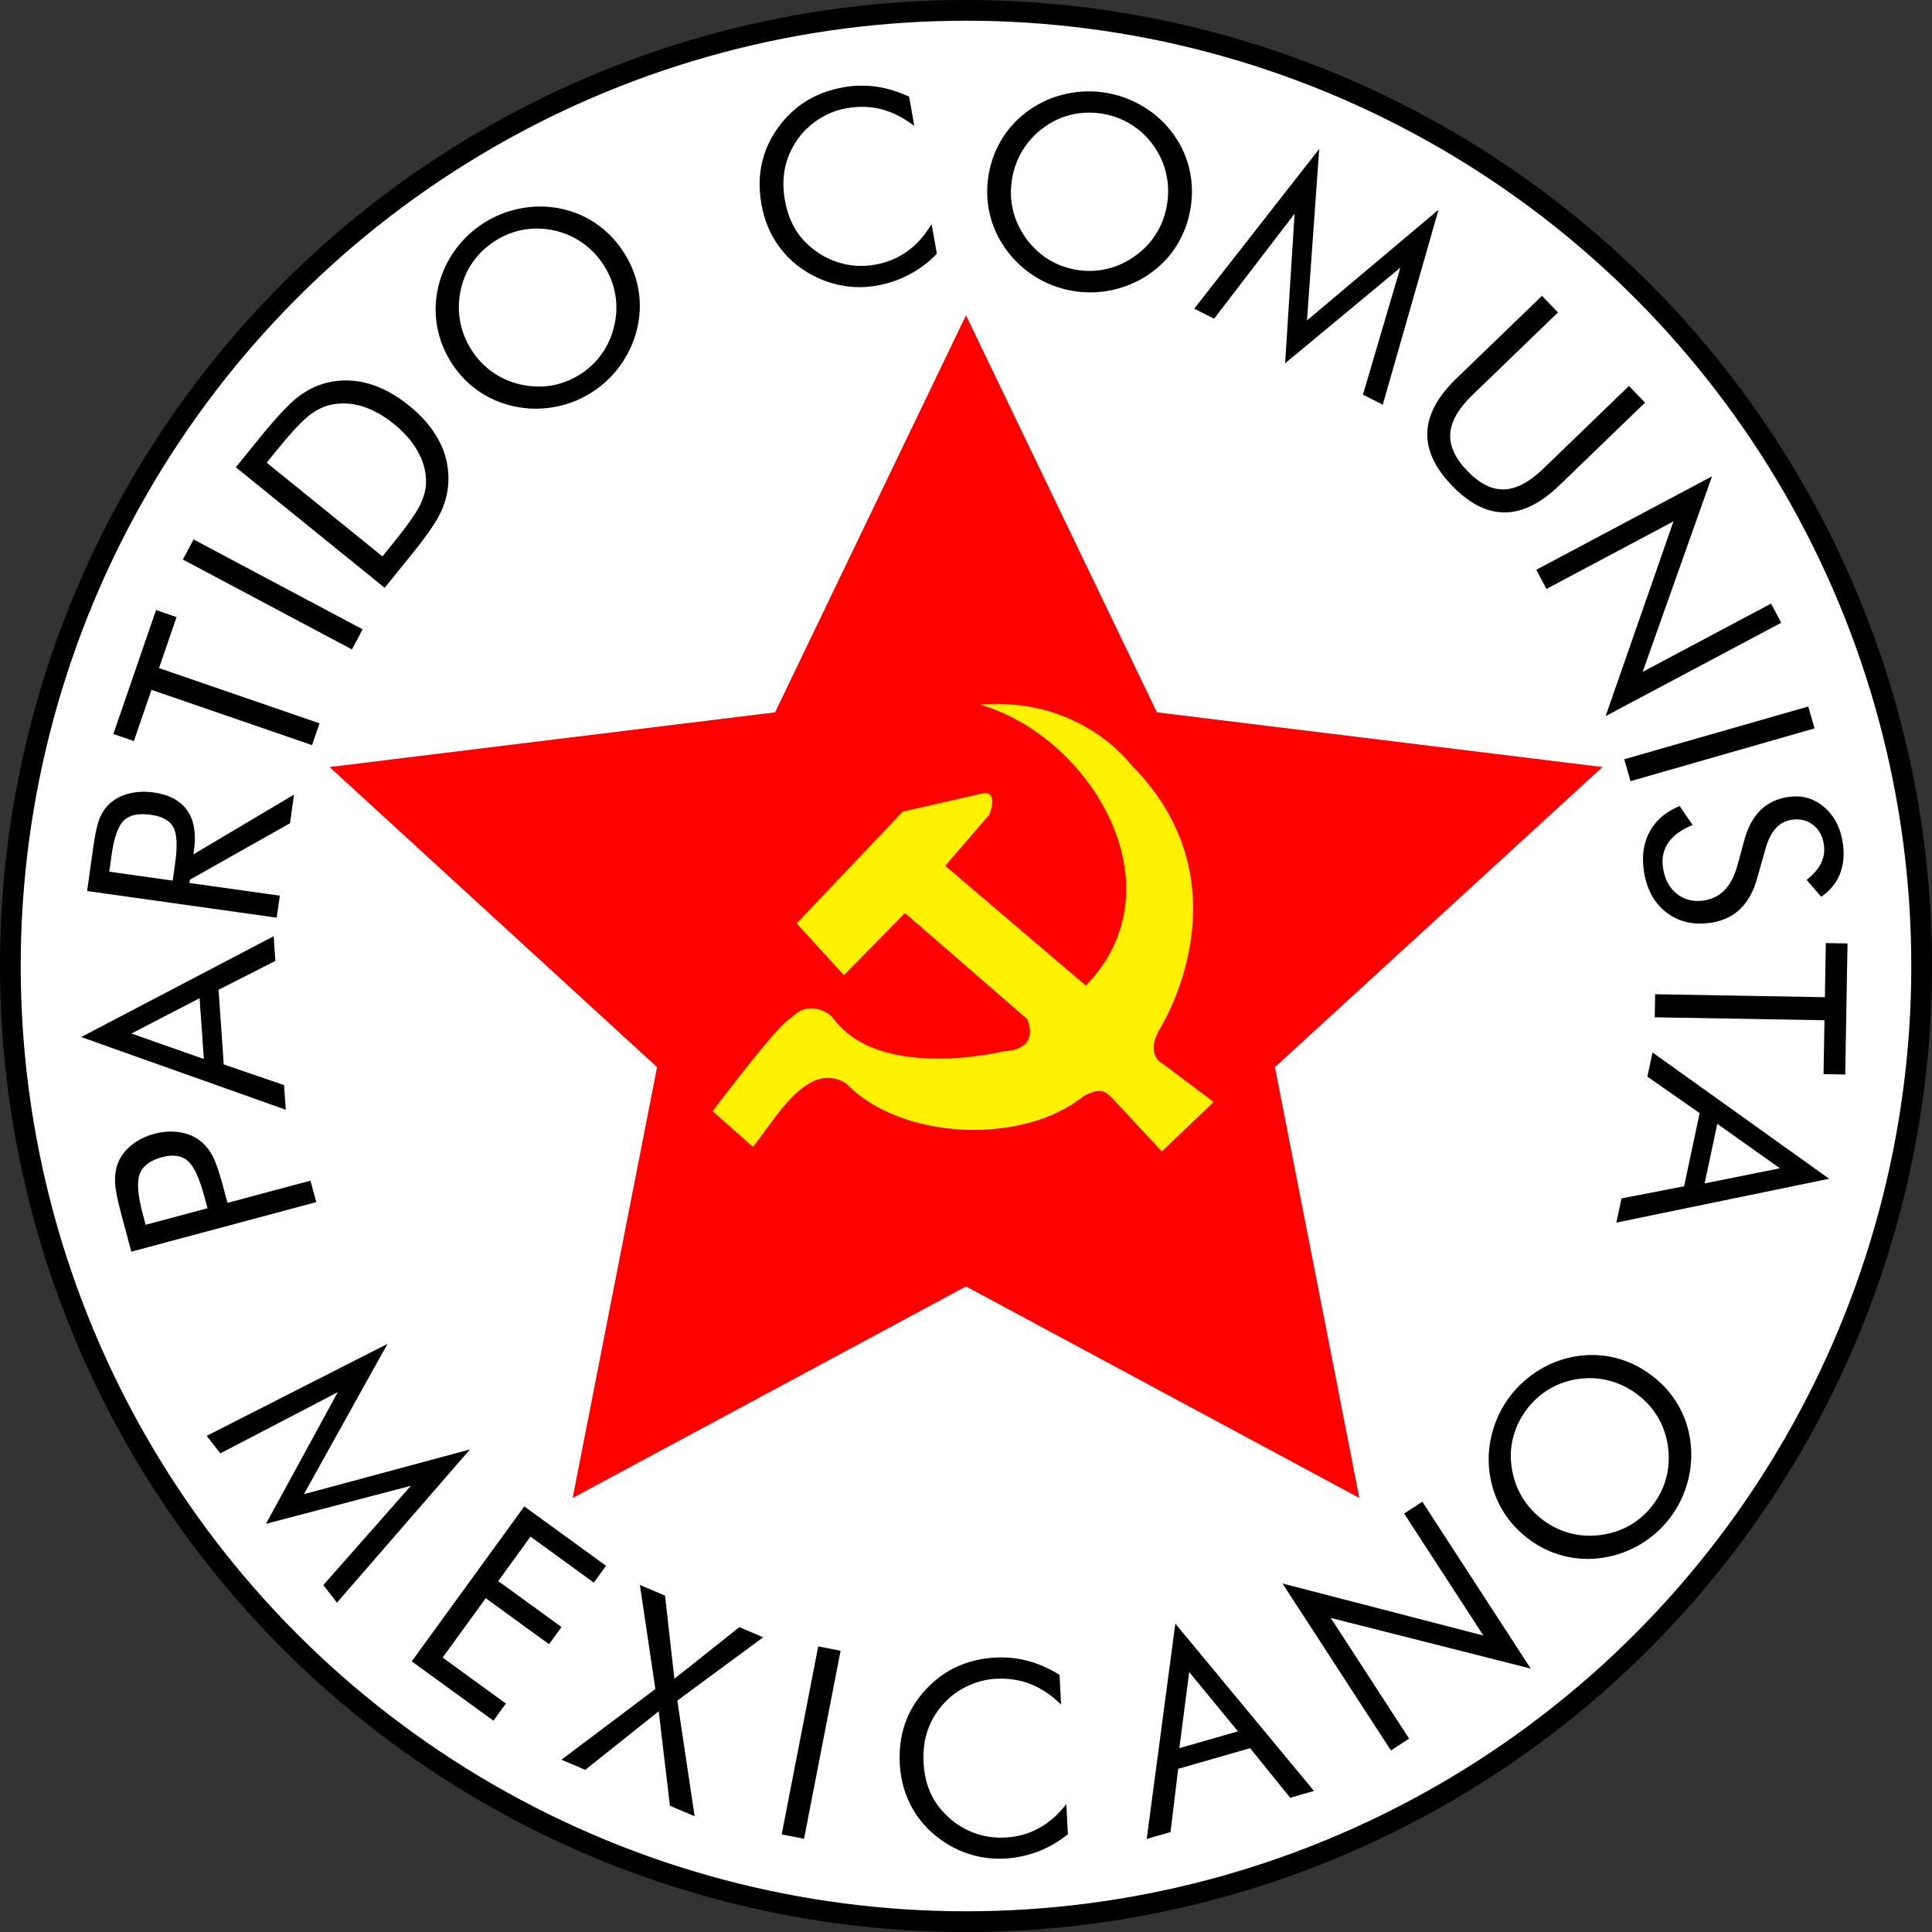 <?xml version="1.0" encoding="UTF-8"?>
<!DOCTYPE svg PUBLIC "-//W3C//DTD SVG 1.1//EN" "http://www.w3.org/Graphics/SVG/1.1/DTD/svg11.dtd">
<!-- Creator: CorelDRAW -->
<svg xmlns="http://www.w3.org/2000/svg" xml:space="preserve" width="139.924mm" height="139.924mm" style="shape-rendering:geometricPrecision; text-rendering:geometricPrecision; image-rendering:optimizeQuality; fill-rule:evenodd; clip-rule:evenodd"
viewBox="0 0 150.325 150.325"
 xmlns:xlink="http://www.w3.org/1999/xlink">
 <rect x="0" y="0" width="150.325" height="150.325" fill="#333333" stroke="none"/>
 <defs>
  <style type="text/css">
   <![CDATA[
    .str0 {stroke:black;stroke-width:1.612}
    .fil1 {fill:red}
    .fil3 {fill:#FFF200}
    .fil0 {fill:white}
    .fil2 {fill:black;fill-rule:nonzero}
   ]]>
  </style>
 </defs>
 <g id="Capa_x0020_1">
  <circle class="fil0 str0" cx="75.163" cy="75.163" r="74.357"/>
  <polygon class="fil1" points="75.163,24.533 90.018,55.425 124.682,59.682 99.2,83.031 105.767,116.553 75.163,100.092 44.558,116.553 51.126,83.031 25.644,59.682 60.307,55.425 "/>
  <path class="fil2" d="M17.7 93.594l6.458 -1.73 0.448 1.671 -14.389 3.856 -0.808 -3.016c-0.283,-1.057 -0.434,-1.847 -0.457,-2.377 -0.022,-0.526 0.046,-1.008 0.203,-1.442 0.202,-0.547 0.556,-1.026 1.057,-1.437 0.501,-0.411 1.1,-0.712 1.795,-0.898 0.694,-0.186 1.36,-0.224 2,-0.119 0.64,0.105 1.185,0.344 1.634,0.716 0.36,0.295 0.663,0.675 0.906,1.141 0.243,0.463 0.508,1.227 0.793,2.29l0.128 0.48 0.232 0.866zm-1.553 0.416l-0.232 -0.866c-0.393,-1.466 -0.829,-2.41 -1.31,-2.824 -0.478,-0.415 -1.147,-0.509 -2.006,-0.279 -0.916,0.245 -1.493,0.681 -1.726,1.3 -0.233,0.62 -0.157,1.653 0.228,3.092l0.232 0.866 4.814 -1.29zm-5.923 -13.593l5.636 1.98 -0.331 -4.729 -5.305 2.749zm-3.908 0.273l14.976 -7.844 0.134 1.92 -4.421 2.248 0.406 5.807 4.691 1.608 0.134 1.919 -15.921 -5.659zm15.214 -9.289l-14.752 -2.073 0.487 -3.463c0.139,-0.991 0.296,-1.705 0.471,-2.15 0.178,-0.445 0.424,-0.824 0.742,-1.134 0.402,-0.389 0.911,-0.665 1.519,-0.825 0.609,-0.163 1.262,-0.194 1.96,-0.096 1.207,0.17 2.078,0.636 2.612,1.402 0.535,0.763 0.708,1.797 0.525,3.101l-0.044 0.313 7.826 -4.649 -0.313 2.229 -7.79 4.394 -0.035 0.251 7.033 0.988 -0.241 1.713zm-13.028 -3.578l4.936 0.694 0.188 -1.338c0.193,-1.372 0.146,-2.315 -0.143,-2.829 -0.285,-0.514 -0.869,-0.831 -1.749,-0.954 -0.946,-0.133 -1.643,0.011 -2.092,0.436 -0.445,0.425 -0.763,1.31 -0.952,2.654l-0.188 1.338zm15.776 -9.847l-12.489 -4.3 -1.372 3.983 -1.596 -0.55 3.32 -9.642 1.596 0.55 -1.365 3.964 12.489 4.3 -0.583 1.694zm3.104 -7.446l-13.153 -6.994 0.832 -1.564 13.153 6.994 -0.832 1.564zm2.378 -7.238l0.71 -0.877c1.154,-1.425 1.89,-2.461 2.209,-3.109 0.319,-0.649 0.478,-1.275 0.471,-1.884 -0.009,-0.794 -0.229,-1.566 -0.654,-2.322 -0.423,-0.753 -1.037,-1.457 -1.844,-2.11 -0.813,-0.658 -1.623,-1.113 -2.438,-1.366 -0.812,-0.251 -1.612,-0.3 -2.403,-0.145 -0.6,0.117 -1.19,0.404 -1.774,0.861 -0.584,0.456 -1.442,1.384 -2.575,2.782l-0.71 0.877 9.007 7.294zm0.168 2.442l-11.577 -9.375 1.801 -2.224c1.331,-1.644 2.353,-2.734 3.061,-3.273 0.712,-0.537 1.468,-0.903 2.266,-1.093 1.051,-0.249 2.112,-0.225 3.186,0.077 1.074,0.302 2.129,0.875 3.166,1.715 1.034,0.837 1.811,1.748 2.329,2.731 0.515,0.98 0.76,2.014 0.731,3.099 -0.02,0.82 -0.21,1.622 -0.565,2.403 -0.358,0.778 -1.089,1.853 -2.195,3.219l-0.402 0.497 -1.801 2.224zm15.169 -16.579c0.689,-0.431 1.265,-0.971 1.729,-1.625 0.461,-0.652 0.784,-1.387 0.972,-2.2 0.187,-0.801 0.213,-1.599 0.08,-2.389 -0.133,-0.789 -0.417,-1.533 -0.857,-2.237 -0.442,-0.707 -0.991,-1.297 -1.653,-1.773 -0.661,-0.475 -1.39,-0.802 -2.185,-0.986 -0.804,-0.186 -1.599,-0.213 -2.386,-0.082 -0.789,0.133 -1.53,0.416 -2.225,0.85 -0.704,0.44 -1.289,0.985 -1.754,1.637 -0.465,0.651 -0.787,1.376 -0.96,2.173 -0.182,0.81 -0.206,1.611 -0.069,2.406 0.136,0.795 0.425,1.545 0.866,2.252 0.44,0.704 0.982,1.283 1.626,1.744 0.645,0.461 1.375,0.791 2.191,0.982 0.823,0.19 1.625,0.221 2.405,0.094 0.783,-0.129 1.521,-0.41 2.219,-0.846zm3.493 -9.432c0.565,0.904 0.929,1.86 1.095,2.867 0.168,1.009 0.122,2.025 -0.125,3.044 -0.251,1.021 -0.689,1.958 -1.308,2.816 -0.624,0.857 -1.382,1.564 -2.271,2.12 -0.892,0.558 -1.857,0.927 -2.895,1.109 -1.036,0.177 -2.068,0.158 -3.095,-0.064 -1.037,-0.224 -1.971,-0.632 -2.808,-1.223 -0.837,-0.587 -1.535,-1.33 -2.097,-2.228 -0.565,-0.904 -0.929,-1.86 -1.093,-2.876 -0.165,-1.011 -0.123,-2.032 0.13,-3.063 0.249,-1.011 0.686,-1.944 1.305,-2.794 0.62,-0.85 1.378,-1.557 2.27,-2.115 0.895,-0.56 1.866,-0.933 2.905,-1.119 1.041,-0.188 2.071,-0.172 3.089,0.048 1.025,0.224 1.959,0.631 2.792,1.224 0.835,0.596 1.537,1.345 2.106,2.255zm22.55 -9.927c-0.835,-0.636 -1.684,-1.068 -2.541,-1.291 -0.862,-0.225 -1.772,-0.252 -2.734,-0.082 -0.776,0.137 -1.505,0.427 -2.188,0.872 -0.681,0.441 -1.246,0.992 -1.688,1.648 -0.458,0.68 -0.765,1.404 -0.918,2.172 -0.154,0.768 -0.154,1.586 -0.001,2.455 0.12,0.681 0.313,1.296 0.582,1.841 0.269,0.545 0.612,1.028 1.031,1.448 0.735,0.731 1.571,1.247 2.509,1.547 0.938,0.3 1.905,0.362 2.9,0.187 0.937,-0.165 1.772,-0.513 2.504,-1.041 0.736,-0.528 1.366,-1.235 1.89,-2.121l0.408 2.316c-0.636,0.655 -1.348,1.193 -2.139,1.611 -0.79,0.418 -1.635,0.708 -2.528,0.865 -0.777,0.137 -1.553,0.154 -2.329,0.054 -0.772,-0.1 -1.523,-0.317 -2.24,-0.645 -1.201,-0.55 -2.176,-1.32 -2.931,-2.301 -0.755,-0.985 -1.249,-2.122 -1.477,-3.418 -0.199,-1.129 -0.193,-2.191 0.024,-3.182 0.213,-0.993 0.64,-1.933 1.283,-2.825 0.622,-0.854 1.354,-1.54 2.201,-2.056 0.843,-0.519 1.804,-0.872 2.881,-1.062 0.848,-0.15 1.692,-0.164 2.531,-0.048 0.842,0.116 1.696,0.378 2.568,0.782l0.401 2.274zm12.567 11.189c0.8,0.141 1.59,0.125 2.372,-0.051 0.779,-0.177 1.511,-0.506 2.195,-0.985 0.675,-0.47 1.228,-1.046 1.658,-1.721 0.429,-0.676 0.716,-1.418 0.86,-2.236 0.145,-0.821 0.132,-1.627 -0.042,-2.423 -0.174,-0.796 -0.496,-1.526 -0.964,-2.194 -0.473,-0.676 -1.046,-1.228 -1.718,-1.657 -0.675,-0.429 -1.415,-0.715 -2.222,-0.857 -0.817,-0.144 -1.617,-0.13 -2.399,0.043 -0.782,0.173 -1.505,0.496 -2.168,0.972 -0.677,0.48 -1.231,1.06 -1.662,1.742 -0.431,0.682 -0.718,1.432 -0.863,2.253 -0.144,0.818 -0.129,1.61 0.042,2.384 0.17,0.774 0.492,1.508 0.971,2.196 0.485,0.692 1.06,1.252 1.725,1.68 0.669,0.428 1.405,0.713 2.216,0.856zm8.907 -4.672c-0.185,1.05 -0.554,2.004 -1.104,2.863 -0.551,0.862 -1.264,1.586 -2.13,2.178 -0.869,0.591 -1.822,0.994 -2.856,1.217 -1.037,0.219 -2.073,0.238 -3.106,0.055 -1.036,-0.183 -2.001,-0.554 -2.893,-1.113 -0.888,-0.562 -1.642,-1.267 -2.257,-2.119 -0.621,-0.861 -1.042,-1.788 -1.268,-2.788 -0.23,-0.996 -0.251,-2.016 -0.067,-3.059 0.185,-1.05 0.554,-2.004 1.112,-2.869 0.554,-0.862 1.268,-1.593 2.146,-2.189 0.862,-0.585 1.81,-0.986 2.84,-1.203 1.029,-0.217 2.066,-0.235 3.102,-0.053 1.04,0.183 2.011,0.556 2.908,1.112 0.9,0.557 1.654,1.258 2.264,2.103 0.612,0.852 1.034,1.78 1.256,2.778 0.222,1.002 0.242,2.028 0.056,3.085zm7.38 11.955l0.735 -11.639 -6.264 8.171 -1.541 -0.785 9.723 -12.427 -0.953 13.345 10.236 -8.615 -4.339 15.171 -1.541 -0.785 2.91 -9.88 -8.966 7.445zm19.985 -5.249l1.245 1.289 -6.666 6.437c-1.084,1.047 -1.657,2.044 -1.718,2.996 -0.063,0.95 0.382,1.92 1.332,2.904 0.951,0.984 1.905,1.463 2.856,1.433 0.953,-0.028 1.97,-0.565 3.054,-1.612l6.666 -6.437 1.252 1.297 -6.666 6.437c-1.452,1.402 -2.869,2.104 -4.257,2.107 -1.385,0.005 -2.749,-0.687 -4.093,-2.078 -1.339,-1.387 -1.981,-2.771 -1.927,-4.155 0.051,-1.387 0.803,-2.779 2.254,-4.18l6.666 -6.437zm-0.444 21.314l13.674 -7.271 -5.396 15.213 9.991 -5.312 0.792 1.49 -13.665 7.266 5.279 -15.151 -9.884 5.255 -0.792 -1.49zm6.844 14.744l14.319 -4.106 0.488 1.703 -14.319 4.106 -0.488 -1.703zm10.341 9.254c-0.274,1.017 -0.716,1.819 -1.325,2.403 -0.613,0.581 -1.38,0.938 -2.305,1.068 -1.359,0.191 -2.513,-0.085 -3.463,-0.832 -0.95,-0.747 -1.527,-1.834 -1.727,-3.258 -0.163,-1.163 -0.004,-2.177 0.48,-3.049 0.485,-0.868 1.256,-1.516 2.312,-1.945l1.011 1.478c-0.864,0.342 -1.492,0.792 -1.88,1.348 -0.391,0.56 -0.535,1.212 -0.43,1.958 0.124,0.881 0.478,1.557 1.06,2.029 0.585,0.472 1.28,0.651 2.096,0.537 0.657,-0.092 1.205,-0.362 1.637,-0.809 0.435,-0.45 0.764,-1.079 0.993,-1.893l0.515 -1.9c0.271,-1.038 0.695,-1.844 1.274,-2.413 0.576,-0.572 1.316,-0.921 2.213,-1.048 1.049,-0.147 1.97,0.119 2.764,0.804 0.794,0.681 1.277,1.627 1.448,2.837 0.125,0.887 0.043,1.681 -0.241,2.38 -0.284,0.703 -0.77,1.287 -1.451,1.751l-1.129 -1.321c0.525,-0.407 0.896,-0.838 1.117,-1.286 0.221,-0.448 0.297,-0.933 0.224,-1.448 -0.092,-0.657 -0.371,-1.168 -0.833,-1.531 -0.461,-0.363 -1.003,-0.501 -1.629,-0.413 -0.523,0.073 -0.954,0.299 -1.29,0.676 -0.34,0.374 -0.607,0.924 -0.807,1.643l-0.633 2.235zm-7.936 9.029l13.207 0.23 0.073 -4.212 1.688 0.03 -0.178 10.196 -1.688 -0.029 0.073 -4.192 -13.207 -0.231 0.031 -1.792zm9.708 13.541l-4.872 -3.457 -0.986 4.637 5.858 -1.18zm3.832 0.815l-16.558 3.412 0.4 -1.882 4.87 -0.943 1.21 -5.694 -4.066 -2.839 0.4 -1.882 13.744 9.828z"/>
  <path class="fil2" d="M20.694 118.567l5.586 -10.242 -9.133 4.759 -1.065 -1.363 14.068 -7.156 -6.505 11.695 12.922 -3.482 -10.347 11.919 -1.065 -1.363 6.815 -7.727 -11.276 2.959zm11.342 10.698l8.759 -12.055 6.358 4.619 -0.952 1.31 -4.924 -3.578 -2.512 3.457 4.924 3.578 -0.97 1.335 -4.924 -3.578 -3.355 4.618 4.924 3.578 -0.97 1.335 -6.358 -4.619zm11.648 7.654l7.309 -5.499 -1.205 -8.098 1.957 0.831 0.727 6.468 5.055 -4.014 1.855 0.787 -6.681 4.928 1.345 8.995 -1.922 -0.816 -0.87 -7.348 -5.714 4.553 -1.855 -0.787zm17.138 5.813l2.843 -14.627 1.739 0.338 -2.843 14.627 -1.739 -0.338zm21.74 -10.103c-0.752,-0.733 -1.541,-1.266 -2.366,-1.591 -0.828,-0.329 -1.729,-0.466 -2.704,-0.415 -0.787,0.041 -1.546,0.241 -2.279,0.599 -0.729,0.355 -1.358,0.833 -1.877,1.431 -0.538,0.62 -0.93,1.301 -1.177,2.045 -0.246,0.744 -0.346,1.556 -0.3,2.437 0.036,0.69 0.153,1.325 0.354,1.898 0.2,0.574 0.482,1.095 0.847,1.563 0.641,0.815 1.407,1.429 2.302,1.842 0.895,0.412 1.847,0.592 2.857,0.539 0.951,-0.05 1.822,-0.294 2.613,-0.728 0.795,-0.435 1.506,-1.06 2.135,-1.876l0.123 2.349c-0.711,0.573 -1.484,1.021 -2.32,1.339 -0.836,0.319 -1.71,0.504 -2.615,0.551 -0.788,0.041 -1.561,-0.037 -2.319,-0.23 -0.755,-0.193 -1.473,-0.5 -2.146,-0.914 -1.125,-0.693 -2,-1.576 -2.629,-2.642 -0.63,-1.07 -0.981,-2.259 -1.05,-3.574 -0.06,-1.145 0.076,-2.199 0.412,-3.156 0.332,-0.96 0.871,-1.841 1.618,-2.649 0.721,-0.772 1.532,-1.364 2.436,-1.773 0.9,-0.413 1.897,-0.646 2.99,-0.703 0.86,-0.045 1.7,0.043 2.519,0.261 0.822,0.218 1.638,0.582 2.454,1.089l0.121 2.307zm9.967 -2.534l-0.766 5.926 4.559 -1.307 -3.793 -4.619zm-1.08 -3.767l10.789 13.022 -1.85 0.531 -3.119 -3.858 -5.597 1.605 -0.598 4.924 -1.85 0.531 2.226 -16.754zm16.776 9.871l-8.437 -12.992 15.63 4.051 -6.165 -9.493 1.416 -0.92 8.432 12.983 -15.558 -3.94 6.098 9.391 -1.416 0.92zm20.401 -19.126c0.489,-0.649 0.833,-1.36 1.032,-2.137 0.196,-0.774 0.235,-1.576 0.119,-2.403 -0.112,-0.815 -0.374,-1.57 -0.781,-2.259 -0.407,-0.69 -0.939,-1.282 -1.602,-1.782 -0.666,-0.502 -1.39,-0.856 -2.179,-1.063 -0.788,-0.207 -1.586,-0.251 -2.394,-0.138 -0.817,0.115 -1.57,0.374 -2.257,0.779 -0.69,0.407 -1.28,0.937 -1.773,1.591 -0.5,0.663 -0.85,1.382 -1.051,2.157 -0.201,0.775 -0.241,1.567 -0.118,2.373 0.121,0.822 0.386,1.578 0.798,2.272 0.413,0.694 0.95,1.29 1.616,1.792 0.663,0.5 1.377,0.846 2.144,1.046 0.767,0.2 1.568,0.246 2.397,0.132 0.837,-0.118 1.597,-0.376 2.28,-0.774 0.685,-0.401 1.274,-0.928 1.769,-1.586zm-0.119 -10.06c0.852,0.642 1.534,1.404 2.05,2.284 0.518,0.882 0.84,1.847 0.974,2.887 0.132,1.043 0.059,2.076 -0.212,3.099 -0.275,1.024 -0.73,1.956 -1.361,2.794 -0.634,0.841 -1.402,1.532 -2.306,2.073 -0.904,0.537 -1.875,0.889 -2.914,1.05 -1.049,0.162 -2.067,0.117 -3.06,-0.135 -0.992,-0.248 -1.911,-0.692 -2.757,-1.329 -0.852,-0.642 -1.534,-1.404 -2.052,-2.294 -0.516,-0.885 -0.843,-1.854 -0.977,-2.907 -0.13,-1.033 -0.057,-2.061 0.218,-3.077 0.274,-1.016 0.729,-1.948 1.362,-2.789 0.636,-0.844 1.408,-1.54 2.312,-2.086 0.905,-0.549 1.873,-0.903 2.902,-1.063 1.037,-0.158 2.056,-0.113 3.046,0.142 0.994,0.257 1.918,0.705 2.775,1.352z"/>
  <path class="fil3" d="M55.445 86.456l3.137 2.778c1.524,-1.792 4.212,-6.901 7.26,-4.929 4.213,4.392 13.713,4.84 18.463,0.986 1.344,-0.717 1.703,-0.448 2.51,0.448l3.585 3.854 4.033 -3.854 -3.944 -2.958c0,0 -1.434,-0.627 -0.269,-2.689 0,0 7.17,-11.204 -2.241,-20.614 0,0 -3.854,-5.288 -11.741,-4.66 8.694,2.509 15.685,14.251 8.246,21.869l-10.935 -9.322 2.778 -3.227 0.628 -0.717c0.269,-0.538 0.538,-1.882 -0.448,-1.703l-6.274 1.434 -8.246 8.694 3.675 4.033 4.75 -4.84 9.501 8.246c0,0 1.165,2.33 -1.793,2.51 0,0 -9.5,2.33 -13.175,-2.42 -0.628,-0.896 -2.061,-1.255 -2.958,-0.538 -0.986,0.807 -0.537,0.359 -1.344,1.165 -1.613,1.703 -5.198,6.453 -5.198,6.453z"/>
 </g>
</svg>
